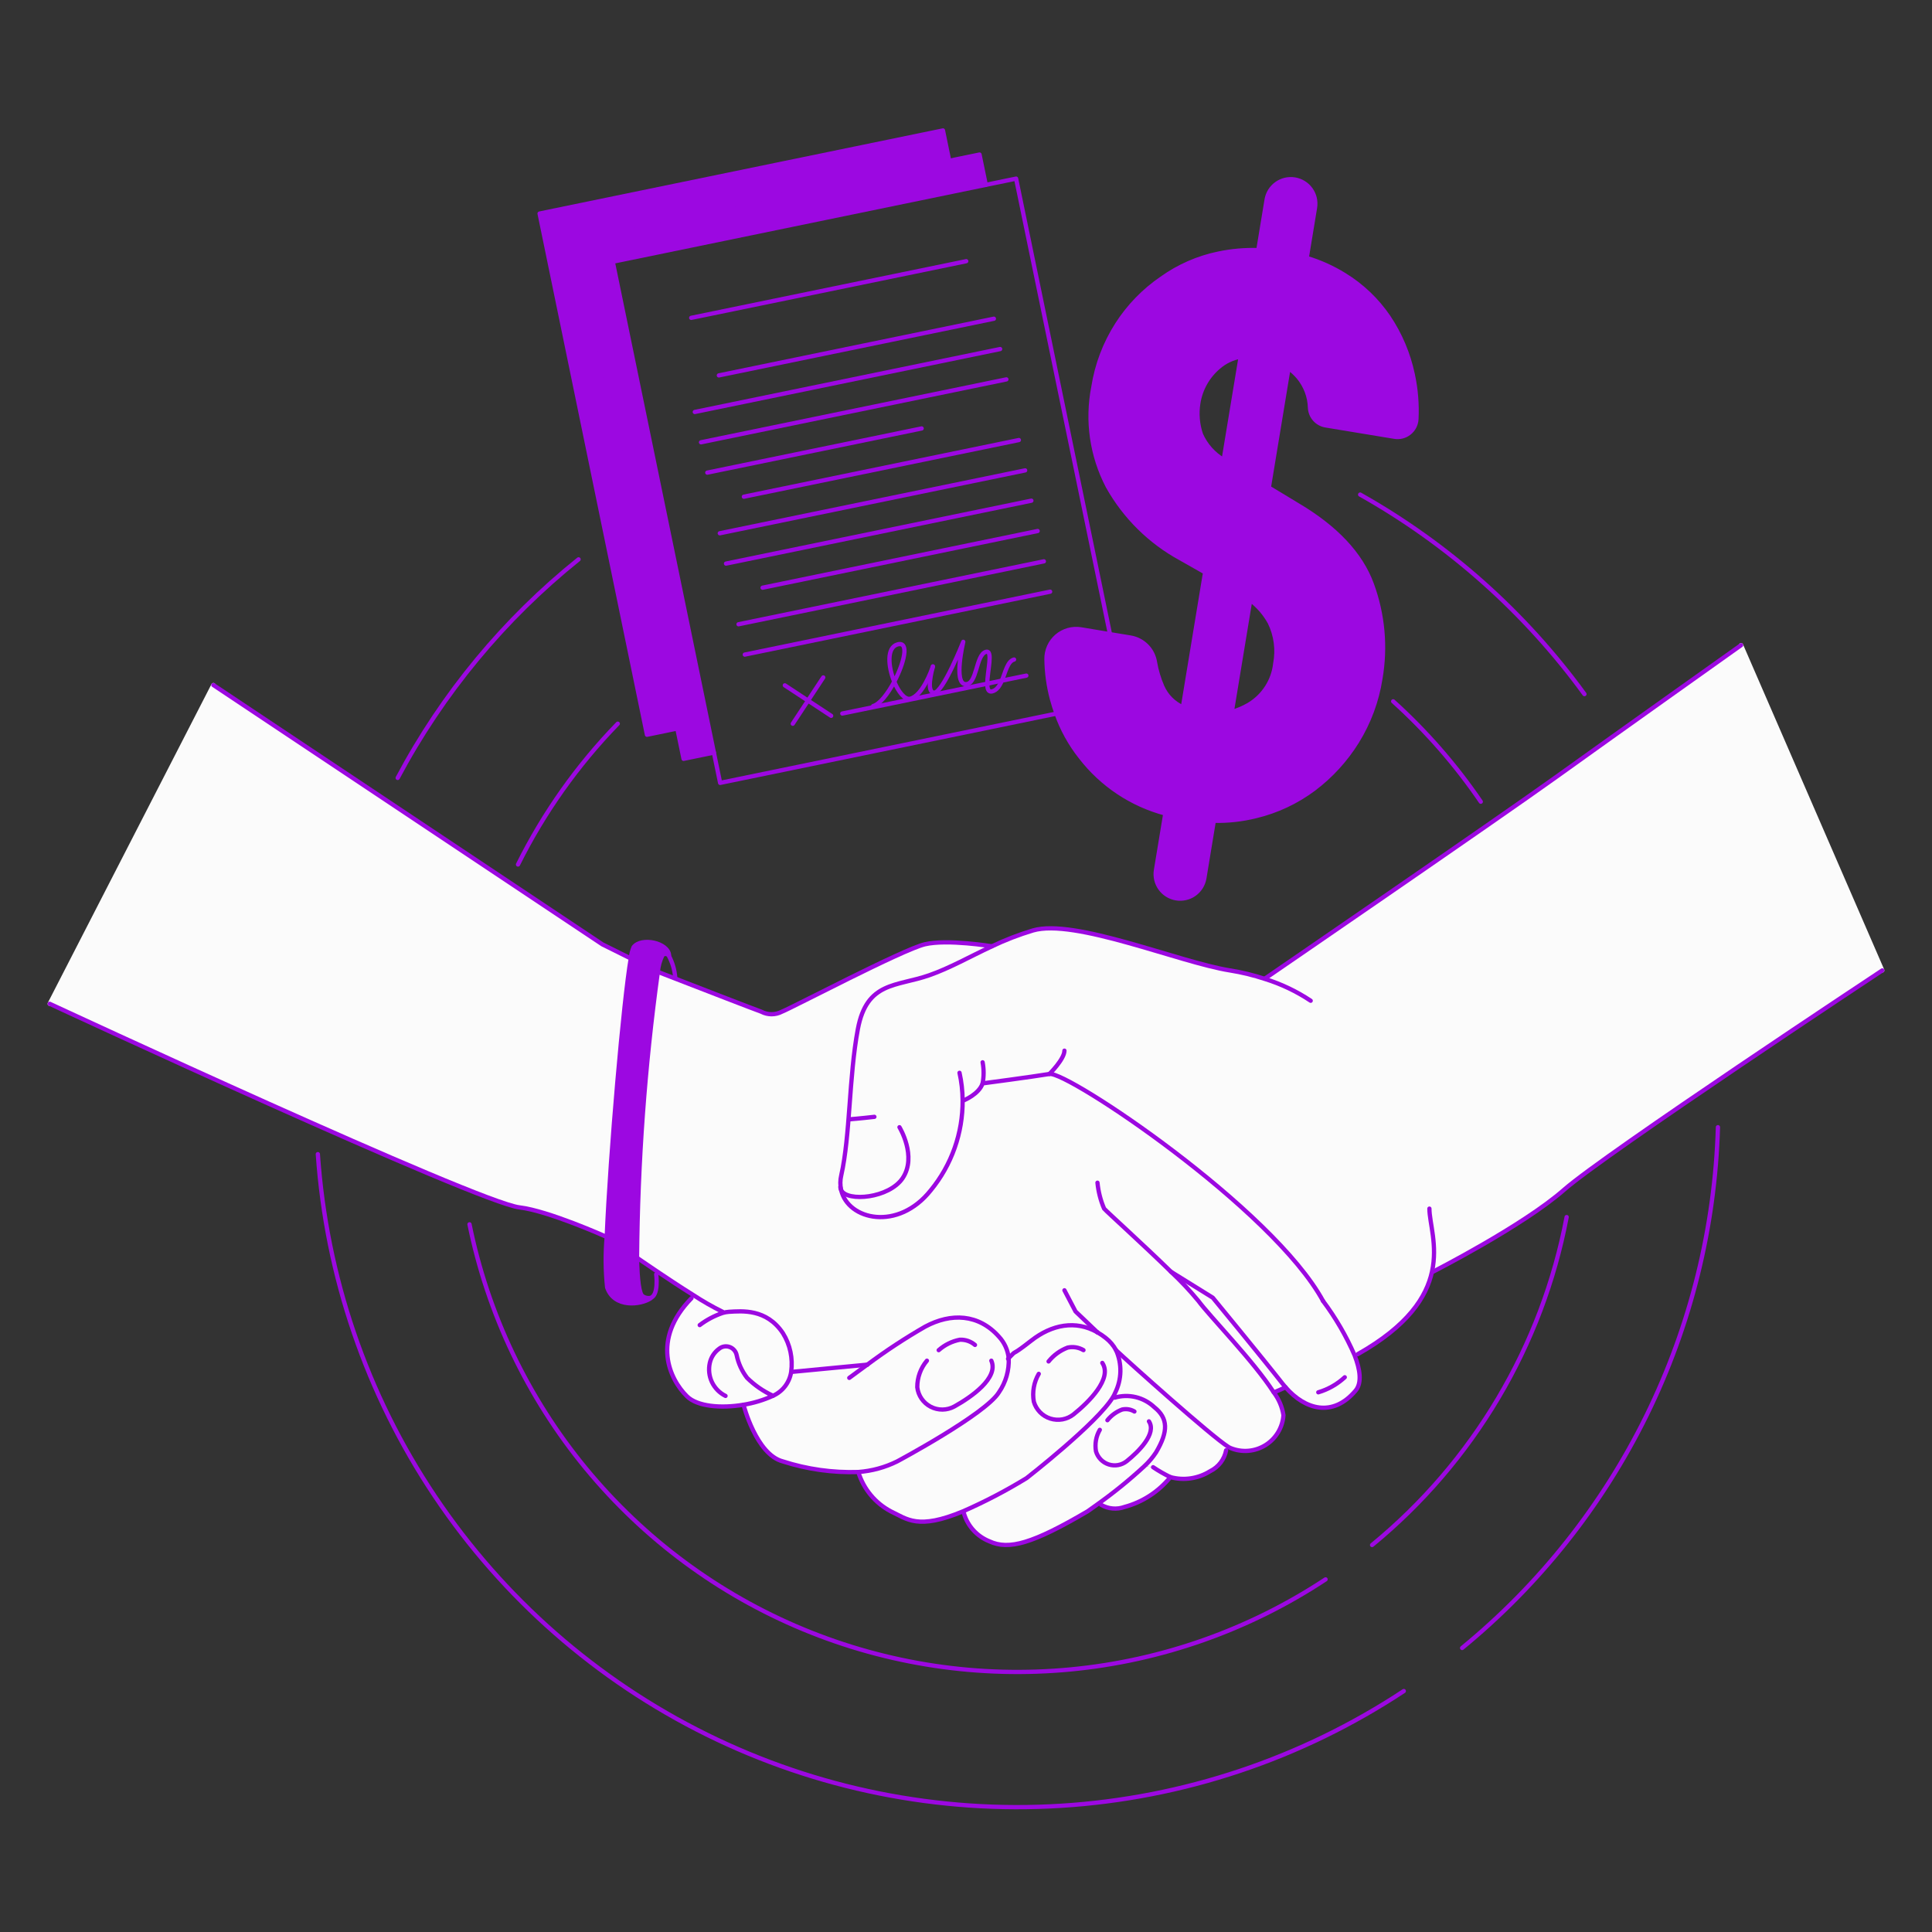 <svg width="311" height="311" viewBox="0 0 311 311" fill="none" xmlns="http://www.w3.org/2000/svg">
<rect x="0" y="0" width="311" height="311" fill="#333333" stroke="none"/>
<path d="M135.398 191.568C135.223 190.786 135.228 189.974 135.414 189.195C136.861 182.79 136.642 173.339 138.088 165.656C139.533 157.972 144.298 158.837 149.566 156.995C152.929 155.815 156.076 154.002 159.658 152.337C161.792 151.318 164 150.464 166.264 149.782C172.971 147.807 189.808 154.905 197.962 156.211C199.889 156.518 201.788 156.98 203.64 157.593L203.677 157.481C203.677 157.481 240.865 131.991 250.587 125.01C260.31 118.03 280.268 103.856 280.268 103.856L303 156.21C303 156.21 258.369 185.709 251.764 191.525C245.159 197.341 230.633 204.733 230.633 204.733L230.515 204.705C229.629 208.767 226.679 213.4 218.546 217.992L218.056 218.163C216.71 215.066 215.009 212.137 212.985 209.434C204.874 194.514 171.794 172.405 168.935 172.88C166.075 173.355 158.177 174.395 158.177 174.395C157.596 176.14 155.168 177.117 155.168 177.117H154.96C154.999 182.395 153.186 187.52 149.836 191.6C144.545 198.276 136.487 196.382 135.398 191.568Z" fill="#FBFBFB"/>
<path d="M227.407 60.238C227.927 62.618 228.128 65.057 228.005 67.49C227.98 67.916 227.865 68.332 227.668 68.71C227.472 69.089 227.198 69.422 226.864 69.688C226.53 69.953 226.144 70.146 225.731 70.252C225.318 70.359 224.887 70.377 224.466 70.306L213.415 68.482C212.738 68.374 212.118 68.038 211.657 67.53C211.196 67.022 210.922 66.372 210.88 65.687C210.836 63.869 210.18 62.118 209.016 60.719C208.542 60.167 208.008 59.668 207.427 59.23L204.247 78.499L208.788 81.248C215.036 84.93 219.05 89.203 220.832 94.066C222.613 98.923 223.086 104.163 222.201 109.261C221.641 112.85 220.367 116.291 218.455 119.379C216.631 122.321 214.279 124.901 211.518 126.987C208.722 129.079 205.528 130.577 202.132 131.389C199.928 131.929 197.662 132.179 195.392 132.131L193.871 141.358C193.786 141.869 193.602 142.359 193.328 142.798C193.055 143.238 192.697 143.62 192.276 143.922C191.855 144.223 191.378 144.439 190.873 144.557C190.369 144.674 189.846 144.691 189.335 144.607C188.824 144.522 188.334 144.338 187.894 144.064C187.455 143.79 187.073 143.433 186.771 143.012C186.469 142.59 186.254 142.114 186.136 141.609C186.019 141.105 186.002 140.582 186.086 140.071L187.591 130.957C182.162 129.514 177.363 126.317 173.94 121.863C172.274 119.76 170.969 117.394 170.077 114.863C169.804 114.11 169.559 113.337 169.346 112.534C168.789 110.446 168.491 108.297 168.459 106.136C168.443 105.434 168.582 104.737 168.866 104.094C169.15 103.452 169.572 102.88 170.102 102.419C170.632 101.958 171.256 101.619 171.932 101.427C172.607 101.235 173.317 101.194 174.01 101.307L178.679 102.083L181.992 102.628C182.973 102.794 183.878 103.261 184.582 103.965C185.285 104.669 185.751 105.575 185.915 106.556C186.147 107.915 186.541 109.24 187.089 110.505C187.741 111.998 188.926 113.195 190.413 113.861L194 92.125L190.036 89.874C185.12 87.193 181.061 83.178 178.329 78.29C175.759 73.379 174.94 67.737 176.008 62.298C176.569 58.701 177.874 55.261 179.838 52.197C181.71 49.279 184.149 46.767 187.011 44.811C189.745 42.855 192.859 41.493 196.152 40.815C198.257 40.375 200.407 40.187 202.556 40.254L203.894 32.139C204.065 31.106 204.639 30.184 205.489 29.574C205.91 29.272 206.387 29.056 206.892 28.939C207.396 28.821 207.919 28.804 208.43 28.888C208.942 28.973 209.431 29.157 209.871 29.431C210.311 29.704 210.693 30.062 210.995 30.483C211.297 30.904 211.513 31.381 211.63 31.886C211.748 32.39 211.765 32.913 211.681 33.424L210.347 41.52C212.482 42.16 214.524 43.078 216.419 44.252C219.235 45.981 221.652 48.287 223.512 51.018C225.388 53.814 226.71 56.944 227.407 60.238ZM205.278 106.828C205.711 104.578 205.398 102.247 204.387 100.191C203.61 98.78 202.542 97.55 201.253 96.582L198.277 114.608C199.241 114.337 200.167 113.943 201.03 113.434C202.199 112.735 203.191 111.775 203.928 110.629C204.665 109.483 205.127 108.182 205.278 106.828ZM196.979 74.037L199.727 57.393C198.426 57.618 197.211 58.191 196.211 59.053C194.43 60.538 193.252 62.621 192.897 64.913C192.628 66.6 192.777 68.328 193.329 69.945C194.091 71.655 195.367 73.086 196.979 74.037Z" fill="#9C08E1"/>
<path d="M135.399 191.569C136.485 196.382 144.545 198.271 149.828 191.601C153.178 187.522 154.991 182.397 154.952 177.119H155.16C155.16 177.119 157.588 176.142 158.169 174.397C158.169 174.397 166.061 173.357 168.927 172.881C171.793 172.406 204.867 194.515 212.977 209.436C215.001 212.139 216.703 215.068 218.048 218.165C218.928 220.439 219.264 222.605 218.203 223.86C214.547 228.207 210.075 226.927 206.938 223.315C206.782 223.139 206.627 222.951 206.472 222.76C203.317 218.731 195.222 208.896 195.222 208.896L188.466 204.704C190.042 206.178 191.521 207.752 192.896 209.416C194.705 211.881 201.819 219.144 205.014 224.123C205.835 225.201 206.375 226.466 206.584 227.805C206.516 228.784 206.217 229.732 205.71 230.572C205.203 231.412 204.503 232.12 203.669 232.636C202.834 233.152 201.889 233.461 200.911 233.539C199.933 233.617 198.95 233.461 198.044 233.084C197.932 233.037 197.824 232.98 197.723 232.913C195.018 231.237 181.705 219.295 179.638 217.348C179.226 216.58 178.657 215.908 177.969 215.373C177.553 215.038 177.11 214.739 176.645 214.477L176.625 214.46C173.124 212.47 169.292 213.218 165.983 215.805C162.333 218.671 163.934 216.978 162.355 218.623C162.219 217.33 161.667 216.116 160.78 215.165C157.509 211.493 153.075 211.311 148.902 213.558C145.68 215.41 142.573 217.452 139.595 219.674L127.449 220.837L127.344 220.816C127.641 218.655 127.172 216.458 126.019 214.606C123.38 210.625 119.419 211.035 117.333 211.159C116.99 211.182 116.652 211.243 116.323 211.341L116.297 211.159C114.68 210.364 113.113 209.469 111.607 208.479C109.632 207.247 107.487 205.828 105.773 204.676C103.885 203.406 102.53 202.466 102.53 202.466C102.658 187.07 103.778 171.698 105.885 156.446L108.624 157.508C113.063 159.231 121.452 162.476 122.524 162.855C123.038 163.125 123.609 163.267 124.19 163.267C124.77 163.267 125.341 163.125 125.855 162.855C127.375 162.279 145.251 152.865 148.864 152.007C152.477 151.148 159.649 152.331 159.649 152.331C156.062 154.002 152.915 155.815 149.557 156.989C144.295 158.83 139.519 157.959 138.078 165.649C136.638 173.34 136.852 182.784 135.405 189.188C135.221 189.971 135.219 190.785 135.399 191.569Z" fill="#FBFBFB"/>
<path d="M206.489 222.759C206.644 222.95 206.799 223.138 206.955 223.313C206.955 223.313 205.076 224.183 205.039 224.125C201.844 219.146 194.73 211.883 192.921 209.417C191.546 207.754 190.067 206.18 188.491 204.705L195.247 208.897C195.247 208.897 203.334 218.73 206.489 222.759Z" fill="#FBFBFB"/>
<path d="M197.742 232.913L197.374 233.452C197.236 234.176 196.93 234.858 196.482 235.444C196.034 236.03 195.455 236.503 194.792 236.825C193.85 237.417 192.795 237.807 191.694 237.97C190.594 238.134 189.471 238.067 188.398 237.774C187.436 237.308 186.507 236.775 185.619 236.179L184.198 236.024C184.916 235.361 185.55 234.613 186.088 233.798C188.106 230.394 188.036 228.286 185.81 226.514C184.973 225.723 183.944 225.165 182.824 224.897C181.704 224.628 180.533 224.658 179.429 224.984L179.193 224.839C179.312 224.641 179.416 224.433 179.503 224.218C180.035 223.157 180.324 221.991 180.351 220.804C180.378 219.618 180.141 218.44 179.658 217.356C181.723 219.295 195.031 231.238 197.742 232.913Z" fill="#FBFBFB"/>
<path d="M188.398 237.774C186.508 240.115 183.924 241.797 181.018 242.578C180.407 242.798 179.754 242.883 179.106 242.825C178.459 242.768 177.831 242.571 177.267 242.247L176.541 242.236C179.224 240.333 181.782 238.258 184.198 236.026L185.619 236.181C186.507 236.776 187.436 237.308 188.398 237.774Z" fill="#FBFBFB"/>
<path d="M185.81 226.502C188.036 228.274 188.1 230.384 186.088 233.785C185.55 234.601 184.916 235.349 184.198 236.012C181.782 238.244 179.224 240.319 176.541 242.222C175.65 242.868 175.08 243.263 175.08 243.263C166.295 248.423 162.4 249.569 159.257 248.091C158.284 247.702 157.411 247.098 156.704 246.323C155.997 245.549 155.474 244.625 155.176 243.62L155.02 243.267C158.547 241.722 161.963 239.938 165.246 237.926C165.246 237.926 176.735 228.988 179.188 224.821L179.424 224.965C180.53 224.639 181.702 224.61 182.822 224.88C183.943 225.149 184.973 225.709 185.81 226.502Z" fill="#FBFBFB"/>
<path d="M179.66 217.342C180.143 218.426 180.38 219.604 180.353 220.79C180.326 221.977 180.036 223.143 179.505 224.204C179.418 224.419 179.314 224.627 179.194 224.825C176.74 228.992 165.252 237.931 165.252 237.931C161.969 239.942 158.553 241.727 155.026 243.272C147.729 246.309 146.031 244.514 143.41 243.283C140.913 241.964 139.037 239.712 138.192 237.018V236.943C140.362 236.781 142.48 236.201 144.43 235.235C144.43 235.235 158.667 227.628 160.807 224.12C161.921 222.507 162.474 220.572 162.381 218.613C163.96 216.969 162.359 218.661 166.01 215.795C169.318 213.207 173.152 212.46 176.651 214.451L176.671 214.468C177.137 214.729 177.58 215.029 177.996 215.364C178.682 215.9 179.249 216.573 179.66 217.342Z" fill="#FBFBFB"/>
<path d="M139.603 219.671C142.584 217.45 145.695 215.408 148.919 213.555C153.092 211.309 157.526 211.49 160.798 215.162C161.684 216.113 162.236 217.327 162.372 218.62C162.465 220.578 161.912 222.513 160.798 224.127C158.658 227.633 144.421 235.242 144.421 235.242C142.471 236.208 140.352 236.788 138.182 236.95C134.057 237.087 129.939 236.509 126.01 235.242C121.726 234.132 119.682 226.117 119.682 226.117C121.322 225.85 122.919 225.365 124.431 224.677C125.204 224.33 125.877 223.795 126.388 223.12C126.9 222.445 127.232 221.651 127.356 220.814L127.462 220.834L139.603 219.671Z" fill="#FBFBFB"/>
<path d="M157.678 24.879L158.686 29.757L98.638 42.131L114.918 121.146L110.035 122.149L109.028 117.266L92.752 38.257L152.795 25.883L157.678 24.879Z" fill="#9C08E1"/>
<path d="M152.795 25.883L92.752 38.257L109.028 117.266L104.145 118.275L86.86 34.377L151.792 21L152.795 25.883Z" fill="#9C08E1"/>
<path d="M116.337 211.34C116.666 211.241 117.004 211.18 117.346 211.158C119.433 211.04 123.386 210.624 126.033 214.605C127.186 216.457 127.655 218.654 127.358 220.815C127.234 221.653 126.901 222.446 126.39 223.121C125.879 223.796 125.205 224.332 124.433 224.678C122.92 225.367 121.323 225.851 119.683 226.119C116.039 226.732 112.249 226.401 110.585 224.763C107.79 222.004 104.784 215.665 111.312 208.969L111.622 208.477C113.129 209.466 114.695 210.361 116.312 211.156L116.337 211.34Z" fill="#FBFBFB"/>
<path d="M107.703 153.766L107.644 153.814C107.586 153.737 107.512 153.673 107.427 153.628C107.342 153.583 107.248 153.557 107.152 153.552C107.055 153.548 106.959 153.564 106.87 153.601C106.781 153.638 106.701 153.694 106.637 153.766C106.227 154.605 105.976 155.513 105.899 156.444C103.792 171.696 102.671 187.068 102.544 202.465C102.612 206.012 102.895 208.35 103.466 208.666C103.823 208.912 104.262 209.007 104.688 208.931L104.71 209.001C103.12 210.058 98.877 210.591 97.723 207.236C97.438 204.515 97.417 201.773 97.659 199.049C98.209 185.852 100.359 161.01 101.541 154.204C101.604 153.611 101.752 153.031 101.979 152.48C103.253 150.81 107.554 151.771 107.703 153.766Z" fill="#9C08E1"/>
<path d="M101.254 154.151L101.547 154.205C100.362 161.019 98.212 185.859 97.666 199.05H97.51C97.51 199.05 88.311 194.92 83.636 194.365C76.859 193.565 8.006 161.589 8.006 161.589L34.351 110.276L96.972 152.021L101.254 154.151Z" fill="#FBFBFB"/>
<path d="M280.262 103.856L302.994 156.21" stroke="#FBFBFB" stroke-width="0.687" stroke-linecap="round" stroke-linejoin="round"/>
<path d="M8 161.583L34.351 110.276" stroke="#FBFBFB" stroke-width="0.687" stroke-linecap="round" stroke-linejoin="round"/>
<path d="M225.975 272.216C209.512 283.089 190.485 289.456 170.793 290.683C151.101 291.911 131.431 287.955 113.745 279.21C96.058 270.465 80.973 257.237 69.993 240.845C59.013 224.452 52.521 205.468 51.165 185.784" stroke="#9C08E1" stroke-width="0.687" stroke-linecap="round" stroke-linejoin="round"/>
<path d="M276.542 181.45C276.075 197.556 272.157 213.373 265.053 227.835C257.948 242.296 247.824 255.065 235.363 265.278" stroke="#9C08E1" stroke-width="0.687" stroke-linecap="round" stroke-linejoin="round"/>
<path d="M213.382 254.237C201.093 262.354 187 267.332 172.339 268.733C157.678 270.134 142.898 267.916 129.294 262.273C115.69 256.631 103.678 247.736 94.313 236.37C84.948 225.003 78.515 211.512 75.578 197.08" stroke="#9C08E1" stroke-width="0.687" stroke-linecap="round" stroke-linejoin="round"/>
<path d="M252.188 195.916C248.262 216.64 237.176 235.325 220.869 248.704" stroke="#9C08E1" stroke-width="0.687" stroke-linecap="round" stroke-linejoin="round"/>
<path d="M224.263 112.896C229.59 117.702 234.324 123.126 238.367 129.053" stroke="#9C08E1" stroke-width="0.687" stroke-linecap="round" stroke-linejoin="round"/>
<path d="M83.386 139.161C87.538 130.822 92.954 123.176 99.444 116.493" stroke="#9C08E1" stroke-width="0.687" stroke-linecap="round" stroke-linejoin="round"/>
<path d="M218.948 79.614C233.15 87.603 245.465 98.558 255.054 111.732" stroke="#9C08E1" stroke-width="0.687" stroke-linecap="round" stroke-linejoin="round"/>
<path d="M64.016 125.223C71.234 111.641 81.142 99.67 93.135 90.04" stroke="#9C08E1" stroke-width="0.687" stroke-linecap="round" stroke-linejoin="round"/>
<path d="M203.682 157.48C203.682 157.48 240.87 131.989 250.592 125.009C260.314 118.028 280.268 103.856 280.268 103.856" stroke="#9C08E1" stroke-width="0.687" stroke-linecap="round" stroke-linejoin="round"/>
<path d="M230.63 204.733C230.63 204.733 245.155 197.337 251.761 191.525C258.367 185.714 302.997 156.21 302.997 156.21" stroke="#9C08E1" stroke-width="0.687" stroke-linecap="round" stroke-linejoin="round"/>
<path d="M8 161.583C8 161.583 76.855 193.567 83.632 194.359C88.307 194.915 97.506 199.045 97.506 199.045" stroke="#9C08E1" stroke-width="0.687" stroke-linecap="round" stroke-linejoin="round"/>
<path d="M101.257 154.149L96.972 152.021L34.351 110.276" stroke="#9C08E1" stroke-width="0.687" stroke-linecap="round" stroke-linejoin="round"/>
<path d="M108.691 157.368C108.599 156.122 108.243 154.91 107.644 153.814C107.587 153.737 107.512 153.673 107.427 153.628C107.342 153.583 107.248 153.557 107.152 153.552C107.055 153.548 106.959 153.564 106.87 153.601C106.781 153.638 106.701 153.694 106.637 153.766C106.227 154.605 105.976 155.513 105.899 156.444C103.792 171.696 102.671 187.068 102.544 202.465C102.612 206.012 102.895 208.351 103.466 208.666C103.823 208.912 104.262 209.007 104.688 208.931C106.085 208.569 105.634 205.127 105.634 205.127" stroke="#9C08E1" stroke-width="0.687" stroke-linecap="round" stroke-linejoin="round"/>
<path d="M107.703 153.766C107.548 151.771 103.254 150.816 101.988 152.48C101.761 153.031 101.614 153.611 101.55 154.204C100.366 161.018 98.216 185.858 97.669 199.049C97.426 201.774 97.448 204.515 97.733 207.236C98.88 210.591 103.123 210.059 104.719 209.001" stroke="#9C08E1" stroke-width="0.687" stroke-linecap="round" stroke-linejoin="round"/>
<path d="M105.899 156.444L108.638 157.506C113.077 159.23 121.466 162.475 122.538 162.853C123.052 163.124 123.623 163.265 124.204 163.265C124.784 163.265 125.355 163.124 125.869 162.853C127.389 162.277 145.265 152.864 148.878 152.005C152.491 151.147 159.663 152.33 159.663 152.33" stroke="#9C08E1" stroke-width="0.687" stroke-linecap="round" stroke-linejoin="round"/>
<path d="M102.544 202.465C102.544 202.465 103.899 203.404 105.787 204.674C107.495 205.826 109.646 207.245 111.62 208.478C113.127 209.467 114.694 210.362 116.311 211.158" stroke="#9C08E1" stroke-width="0.687" stroke-linecap="round" stroke-linejoin="round"/>
<path d="M230.096 194.556C230.096 196.808 231.445 200.437 230.512 204.705C229.626 208.767 226.676 213.4 218.543 217.994" stroke="#9C08E1" stroke-width="0.687" stroke-linecap="round" stroke-linejoin="round"/>
<path d="M210.987 161.093C208.72 159.581 206.247 158.402 203.645 157.592C201.792 156.979 199.894 156.517 197.967 156.21C189.813 154.908 172.97 147.806 166.269 149.781C164.005 150.463 161.796 151.317 159.663 152.336C156.076 154.007 152.929 155.82 149.571 156.994C144.309 158.836 139.533 157.965 138.092 165.655C136.652 173.345 136.866 182.789 135.419 189.194C135.233 189.973 135.228 190.785 135.403 191.568C136.49 196.381 144.55 198.27 149.833 191.6C153.183 187.521 154.996 182.396 154.957 177.117C154.946 175.629 154.778 174.146 154.455 172.693" stroke="#9C08E1" stroke-width="0.687" stroke-linecap="round" stroke-linejoin="round"/>
<path d="M155.165 177.117C155.165 177.117 157.593 176.14 158.174 174.395C158.174 174.395 166.066 173.355 168.932 172.88C171.798 172.405 204.871 194.514 212.982 209.434" stroke="#9C08E1" stroke-width="0.687" stroke-linecap="round" stroke-linejoin="round"/>
<path d="M212.982 209.435C215.005 212.137 216.707 215.067 218.053 218.163C218.933 220.438 219.268 222.604 218.208 223.858C214.551 228.206 210.08 226.926 206.942 223.313C206.787 223.138 206.632 222.95 206.476 222.759C203.322 218.73 195.226 208.894 195.226 208.894L188.471 204.702" stroke="#9C08E1" stroke-width="0.687" stroke-linecap="round" stroke-linejoin="round"/>
<path d="M176.664 190.384C176.802 191.822 177.162 193.229 177.732 194.556C178.174 195.068 184.076 200.389 188.484 204.705C190.059 206.18 191.539 207.754 192.913 209.417C194.722 211.883 201.836 219.146 205.031 224.125C205.853 225.202 206.392 226.468 206.601 227.806C206.533 228.785 206.234 229.734 205.727 230.574C205.22 231.414 204.521 232.121 203.686 232.637C202.851 233.153 201.906 233.463 200.928 233.541C199.95 233.619 198.967 233.463 198.062 233.085C197.949 233.039 197.841 232.982 197.74 232.914C195.035 231.239 181.722 219.297 179.655 217.35L179.646 217.339" stroke="#9C08E1" stroke-width="0.687" stroke-linecap="round" stroke-linejoin="round"/>
<path d="M197.374 233.451C197.236 234.176 196.93 234.858 196.482 235.444C196.034 236.03 195.455 236.503 194.792 236.825C193.85 237.417 192.795 237.807 191.694 237.97C190.594 238.134 189.471 238.067 188.398 237.774C187.436 237.307 186.507 236.775 185.619 236.179" stroke="#9C08E1" stroke-width="0.687" stroke-linecap="round" stroke-linejoin="round"/>
<path d="M188.398 237.774C186.508 240.115 183.924 241.797 181.018 242.577C180.407 242.798 179.754 242.882 179.106 242.825C178.459 242.768 177.831 242.571 177.267 242.247" stroke="#9C08E1" stroke-width="0.687" stroke-linecap="round" stroke-linejoin="round"/>
<path d="M168.932 172.88C168.932 172.88 171.344 170.489 171.344 169.129" stroke="#9C08E1" stroke-width="0.687" stroke-linecap="round" stroke-linejoin="round"/>
<path d="M158.174 174.395C158.387 173.274 158.387 172.123 158.174 171.001" stroke="#9C08E1" stroke-width="0.687" stroke-linecap="round" stroke-linejoin="round"/>
<path d="M135.276 191.072C135.275 191.247 135.317 191.419 135.399 191.573C136.364 193.527 143.137 192.896 145.309 189.642C147.65 186.125 144.79 181.45 144.79 181.45" stroke="#9C08E1" stroke-width="0.687" stroke-linecap="round" stroke-linejoin="round"/>
<path d="M136.717 180.181C136.717 180.181 138.455 180.047 140.753 179.78" stroke="#9C08E1" stroke-width="0.687" stroke-linecap="round" stroke-linejoin="round"/>
<path d="M212.209 224.125C213.797 223.656 215.256 222.827 216.472 221.702" stroke="#9C08E1" stroke-width="0.687" stroke-linecap="round" stroke-linejoin="round"/>
<path d="M206.947 223.313C206.947 223.313 205.068 224.182 205.031 224.125" stroke="#9C08E1" stroke-width="0.687" stroke-linecap="round" stroke-linejoin="round"/>
<path d="M112.634 213.305C113.755 212.457 115.006 211.796 116.337 211.347C116.666 211.249 117.004 211.188 117.346 211.165C119.433 211.047 123.386 210.631 126.033 214.612C127.186 216.464 127.655 218.661 127.358 220.823C127.234 221.66 126.901 222.454 126.39 223.129C125.879 223.804 125.205 224.339 124.433 224.686C122.92 225.375 121.323 225.859 119.683 226.126C116.039 226.74 112.249 226.409 110.585 224.771C107.79 222.012 104.784 215.673 111.312 208.976" stroke="#9C08E1" stroke-width="0.687" stroke-linecap="round" stroke-linejoin="round"/>
<path d="M139.603 219.671C138.37 220.568 137.345 221.33 136.71 221.801" stroke="#9C08E1" stroke-width="0.687" stroke-linecap="round" stroke-linejoin="round"/>
<path d="M119.683 226.12C119.683 226.12 121.728 234.135 126.011 235.245C129.94 236.512 134.058 237.09 138.184 236.953C140.354 236.79 142.472 236.211 144.422 235.245C144.422 235.245 158.66 227.637 160.799 224.13C161.913 222.516 162.466 220.581 162.373 218.623C162.238 217.33 161.685 216.116 160.799 215.165C157.528 211.493 153.093 211.312 148.92 213.558C145.699 215.41 142.591 217.452 139.614 219.674" stroke="#9C08E1" stroke-width="0.687" stroke-linecap="round" stroke-linejoin="round"/>
<path d="M139.614 219.674H139.609L127.463 220.836" stroke="#9C08E1" stroke-width="0.687" stroke-linecap="round" stroke-linejoin="round"/>
<path d="M149.209 219.034C148.198 220.23 147.647 221.747 147.656 223.313C147.732 223.972 147.968 224.603 148.344 225.149C148.72 225.695 149.224 226.141 149.813 226.447C150.402 226.753 151.056 226.909 151.72 226.902C152.383 226.896 153.034 226.726 153.617 226.409C156.376 224.883 160.794 221.793 159.579 219.034" stroke="#9C08E1" stroke-width="0.687" stroke-linecap="round" stroke-linejoin="round"/>
<path d="M151.103 217.342C152.067 216.487 153.243 215.907 154.508 215.66C155.398 215.622 156.269 215.922 156.947 216.499" stroke="#9C08E1" stroke-width="0.687" stroke-linecap="round" stroke-linejoin="round"/>
<path d="M176.643 214.46C173.142 212.469 169.31 213.218 166.002 215.804C162.352 218.671 163.952 216.978 162.373 218.622C162.341 218.655 162.31 218.692 162.272 218.73" stroke="#9C08E1" stroke-width="0.687" stroke-linecap="round" stroke-linejoin="round"/>
<path d="M138.19 237.027C139.036 239.721 140.911 241.973 143.408 243.292C146.029 244.525 147.736 246.318 155.025 243.281C158.551 241.736 161.968 239.952 165.25 237.94C165.25 237.94 176.74 229.002 179.193 224.835C179.313 224.636 179.416 224.428 179.503 224.213C180.035 223.152 180.324 221.986 180.351 220.8C180.378 219.613 180.142 218.435 179.659 217.351C179.246 216.583 178.678 215.911 177.99 215.376C177.574 215.041 177.131 214.742 176.665 214.48" stroke="#9C08E1" stroke-width="0.687" stroke-linecap="round" stroke-linejoin="round"/>
<path d="M167.213 221.152C166.424 222.504 166.142 224.093 166.418 225.634C166.604 226.271 166.944 226.851 167.408 227.325C167.871 227.8 168.444 228.153 169.075 228.354C169.707 228.555 170.378 228.598 171.031 228.48C171.683 228.361 172.296 228.084 172.816 227.673C175.282 225.7 179.107 221.905 177.443 219.391" stroke="#9C08E1" stroke-width="0.687" stroke-linecap="round" stroke-linejoin="round"/>
<path d="M168.792 219.157C169.596 218.152 170.656 217.382 171.86 216.926C172.731 216.736 173.643 216.883 174.411 217.337" stroke="#9C08E1" stroke-width="0.687" stroke-linecap="round" stroke-linejoin="round"/>
<path d="M155.175 243.634C155.474 244.639 155.996 245.563 156.703 246.337C157.41 247.112 158.283 247.716 159.257 248.105C162.4 249.583 166.295 248.436 175.08 243.277C175.08 243.277 175.649 242.882 176.541 242.236C179.224 240.333 181.782 238.258 184.198 236.026C184.915 235.363 185.55 234.615 186.088 233.799C188.106 230.396 188.036 228.288 185.81 226.516C184.973 225.725 183.943 225.167 182.824 224.898C181.704 224.63 180.533 224.66 179.428 224.985" stroke="#9C08E1" stroke-width="0.687" stroke-linecap="round" stroke-linejoin="round"/>
<path d="M177.038 230.165C176.428 231.21 176.21 232.438 176.424 233.629C176.568 234.122 176.83 234.572 177.189 234.939C177.547 235.307 177.99 235.581 178.48 235.737C178.969 235.893 179.489 235.926 179.994 235.834C180.499 235.741 180.973 235.526 181.376 235.208C183.281 233.682 186.243 230.747 184.947 228.799" stroke="#9C08E1" stroke-width="0.687" stroke-linecap="round" stroke-linejoin="round"/>
<path d="M178.263 228.618C178.887 227.84 179.709 227.244 180.643 226.893C181.316 226.746 182.02 226.861 182.612 227.215" stroke="#9C08E1" stroke-width="0.687" stroke-linecap="round" stroke-linejoin="round"/>
<path d="M171.344 207.7L173.131 211.11L176.643 214.46L176.663 214.477" stroke="#9C08E1" stroke-width="0.687" stroke-linecap="round" stroke-linejoin="round"/>
<path d="M124.432 224.68C122.882 223.969 121.468 222.992 120.254 221.793C119.43 220.72 118.859 219.473 118.584 218.148C118.526 217.848 118.39 217.569 118.191 217.338C117.992 217.106 117.737 216.93 117.449 216.828C117.162 216.725 116.853 216.699 116.552 216.752C116.252 216.804 115.97 216.935 115.735 217.129C114.988 217.682 114.465 218.485 114.261 219.392C114.026 220.433 114.148 221.523 114.606 222.487C115.065 223.45 115.834 224.232 116.791 224.706" stroke="#9C08E1" stroke-width="0.687" stroke-linecap="round" stroke-linejoin="round"/>
<path d="M170.037 114.875L115.921 126.022L114.918 121.146L98.638 42.131L158.686 29.757L163.564 28.754L178.676 102.074" stroke="#9C08E1" stroke-width="0.687" stroke-linecap="round" stroke-linejoin="round"/>
<path d="M114.918 121.146L110.035 122.149L109.028 117.266L92.752 38.257L152.795 25.883L157.678 24.879L158.686 29.757V29.762" stroke="#9C08E1" stroke-width="0.687" stroke-linecap="round" stroke-linejoin="round"/>
<path d="M109.028 117.266L104.145 118.275L86.86 34.377L151.792 21L152.795 25.883" stroke="#9C08E1" stroke-width="0.687" stroke-linecap="round" stroke-linejoin="round"/>
<path d="M111.268 51.165L155.537 42.045" stroke="#9C08E1" stroke-width="0.687" stroke-linecap="round" stroke-linejoin="round"/>
<path d="M115.718 60.43L159.989 51.304" stroke="#9C08E1" stroke-width="0.687" stroke-linecap="round" stroke-linejoin="round"/>
<path d="M111.844 66.316L160.996 56.187" stroke="#9C08E1" stroke-width="0.687" stroke-linecap="round" stroke-linejoin="round"/>
<path d="M112.847 71.197L161.999 61.07" stroke="#9C08E1" stroke-width="0.687" stroke-linecap="round" stroke-linejoin="round"/>
<path d="M113.856 76.08L148.361 68.968" stroke="#9C08E1" stroke-width="0.687" stroke-linecap="round" stroke-linejoin="round"/>
<path d="M119.742 79.955L164.011 70.835" stroke="#9C08E1" stroke-width="0.687" stroke-linecap="round" stroke-linejoin="round"/>
<path d="M115.868 85.841L165.021 75.718" stroke="#9C08E1" stroke-width="0.687" stroke-linecap="round" stroke-linejoin="round"/>
<path d="M116.871 90.723L166.024 80.595" stroke="#9C08E1" stroke-width="0.687" stroke-linecap="round" stroke-linejoin="round"/>
<path d="M122.757 94.603L167.033 85.478" stroke="#9C08E1" stroke-width="0.687" stroke-linecap="round" stroke-linejoin="round"/>
<path d="M118.884 100.489L168.036 90.361" stroke="#9C08E1" stroke-width="0.687" stroke-linecap="round" stroke-linejoin="round"/>
<path d="M119.891 105.372L169.043 95.244" stroke="#9C08E1" stroke-width="0.687" stroke-linecap="round" stroke-linejoin="round"/>
<path d="M135.585 114.86L140.597 113.83L146.551 112.602L158.92 110.051L161.269 109.565L165.213 108.755" stroke="#9C08E1" stroke-width="0.687" stroke-linecap="round" stroke-linejoin="round"/>
<path d="M150.161 107.329C150.005 107.896 149.044 111.461 150.369 111.498C151.799 111.54 155.059 103.317 155.059 103.317C155.059 103.317 153.463 109.994 155.394 110.132C157.326 110.27 157.045 105.382 158.72 104.929C159.898 104.608 158.922 108.098 158.922 110.053C158.922 110.891 159.104 111.45 159.707 111.295C160.459 111.108 160.912 110.399 161.271 109.565C161.858 108.168 162.193 106.427 163.24 106.166" stroke="#9C08E1" stroke-width="0.687" stroke-linecap="round" stroke-linejoin="round"/>
<path d="M143.95 109.731C144.633 111.391 145.658 112.681 146.521 112.479C148.485 112.004 149.948 107.933 150.156 107.329C150.16 107.311 150.165 107.294 150.171 107.277V107.261" stroke="#9C08E1" stroke-width="0.687" stroke-linecap="round" stroke-linejoin="round"/>
<path d="M143.95 109.731C145.534 106.742 146.41 103.236 144.515 103.722C142.677 104.198 142.971 107.34 143.95 109.731Z" stroke="#9C08E1" stroke-width="0.687" stroke-linecap="round" stroke-linejoin="round"/>
<path d="M140.559 113.653C141.621 113.366 142.933 111.658 143.953 109.731" stroke="#9C08E1" stroke-width="0.687" stroke-linecap="round" stroke-linejoin="round"/>
<path d="M132.523 109.048L130.068 112.777L127.614 116.502" stroke="#9C08E1" stroke-width="0.687" stroke-linecap="round" stroke-linejoin="round"/>
<path d="M126.337 110.323L130.068 112.777L133.793 115.227" stroke="#9C08E1" stroke-width="0.687" stroke-linecap="round" stroke-linejoin="round"/>
<path d="M170.074 114.859C170.965 117.391 172.271 119.756 173.937 121.86C177.36 126.313 182.159 129.51 187.588 130.953L186.083 140.067C185.999 140.578 186.016 141.101 186.133 141.606C186.251 142.11 186.466 142.587 186.768 143.008C187.07 143.429 187.451 143.787 187.891 144.061C188.331 144.334 188.821 144.519 189.332 144.603C189.843 144.688 190.366 144.671 190.87 144.553C191.375 144.436 191.851 144.22 192.273 143.918C192.694 143.616 193.052 143.235 193.325 142.795C193.599 142.355 193.783 141.866 193.868 141.354L195.389 132.127C197.659 132.175 199.925 131.926 202.129 131.385C205.525 130.573 208.72 129.074 211.515 126.98C214.276 124.894 216.628 122.315 218.452 119.373C220.365 116.286 221.64 112.848 222.201 109.261C223.085 104.162 222.613 98.921 220.83 94.064C219.048 89.199 215.033 84.926 208.787 81.246L204.245 78.497L207.425 59.228C208.007 59.666 208.54 60.165 209.015 60.717C210.178 62.116 210.835 63.867 210.878 65.685C210.92 66.37 211.194 67.02 211.655 67.528C212.116 68.036 212.736 68.372 213.413 68.48L224.465 70.304C224.886 70.375 225.316 70.357 225.73 70.25C226.143 70.144 226.529 69.951 226.862 69.686C227.196 69.42 227.47 69.087 227.667 68.708C227.863 68.329 227.978 67.914 228.003 67.488C228.126 65.055 227.925 62.616 227.405 60.236C226.707 56.945 225.385 53.819 223.51 51.026C221.651 48.294 219.234 45.988 216.418 44.26C214.523 43.086 212.481 42.167 210.346 41.527L211.679 33.432C211.764 32.92 211.746 32.398 211.629 31.893C211.511 31.388 211.295 30.912 210.993 30.491C210.692 30.069 210.31 29.712 209.87 29.438C209.43 29.164 208.94 28.98 208.429 28.896C207.918 28.811 207.395 28.828 206.89 28.946C206.385 29.064 205.909 29.28 205.488 29.581C204.637 30.191 204.063 31.114 203.893 32.146L202.555 40.261C200.405 40.194 198.255 40.383 196.15 40.822C192.857 41.5 189.744 42.862 187.01 44.818C184.148 46.774 181.708 49.286 179.837 52.204C177.872 55.269 176.568 58.709 176.007 62.305C174.938 67.745 175.757 73.386 178.328 78.297C181.06 83.185 185.118 87.201 190.034 89.881L193.995 92.128L190.409 113.864C188.922 113.198 187.736 112.001 187.084 110.507C186.536 109.243 186.142 107.916 185.911 106.557C185.746 105.576 185.28 104.671 184.577 103.967C183.873 103.263 182.968 102.796 181.987 102.631L178.674 102.086L174.005 101.31C173.312 101.197 172.603 101.238 171.927 101.43C171.252 101.622 170.627 101.961 170.097 102.421C169.567 102.882 169.145 103.454 168.862 104.097C168.578 104.739 168.439 105.436 168.455 106.138C168.487 108.299 168.785 110.448 169.341 112.537C169.556 113.333 169.801 114.106 170.074 114.859Z" stroke="#9C08E1" stroke-width="0.687" stroke-linecap="round" stroke-linejoin="round"/>
<path d="M193.323 69.949C192.77 68.332 192.622 66.605 192.891 64.917C193.246 62.626 194.424 60.543 196.204 59.058C197.205 58.196 198.42 57.622 199.721 57.398L196.973 74.042C195.36 73.09 194.084 71.66 193.323 69.949V69.949Z" stroke="#9C08E1" stroke-width="0.687" stroke-linecap="round" stroke-linejoin="round"/>
<path d="M201.035 113.434C200.171 113.942 199.246 114.337 198.282 114.608L201.258 96.582C202.546 97.549 203.614 98.779 204.391 100.19C205.403 102.247 205.715 104.577 205.282 106.828C205.132 108.182 204.67 109.483 203.933 110.629C203.196 111.775 202.204 112.735 201.035 113.434V113.434Z" stroke="#9C08E1" stroke-width="0.687" stroke-linecap="round" stroke-linejoin="round"/>
</svg>
